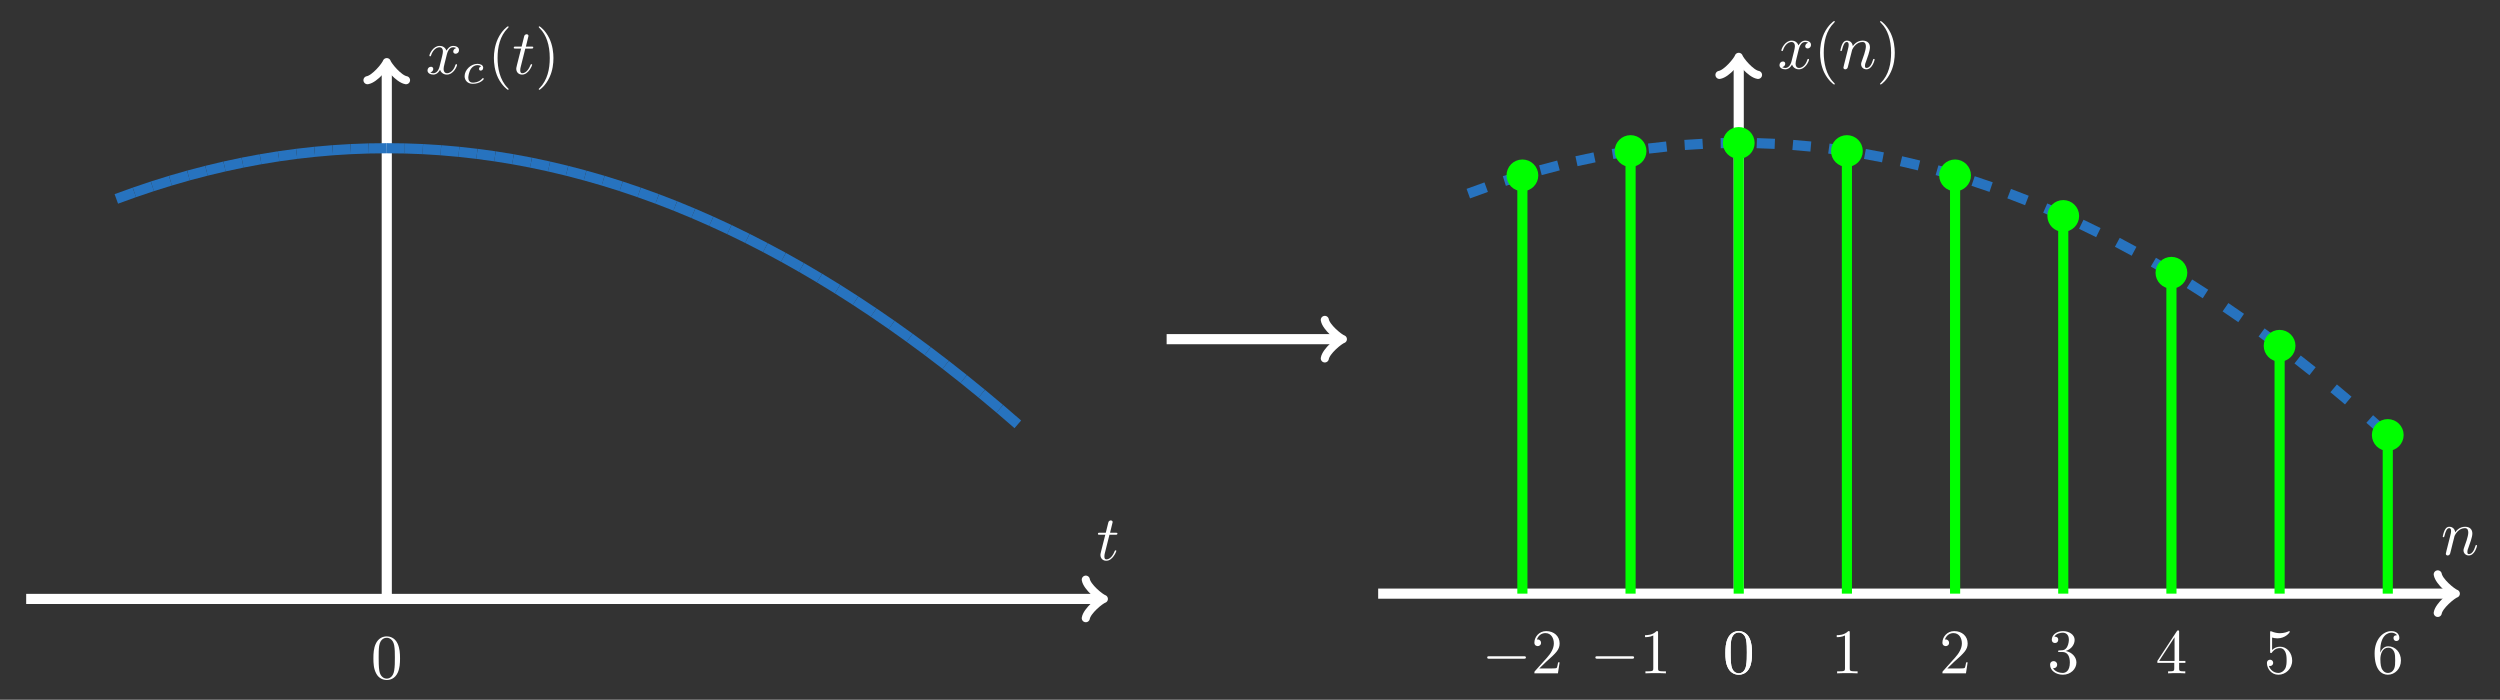 <?xml version="1.0" encoding="UTF-8"?>
<svg xmlns="http://www.w3.org/2000/svg" xmlns:xlink="http://www.w3.org/1999/xlink" width="393.084pt" height="110.022pt" viewBox="0 0 393.084 110.022" version="1.1">
<rect x="0" y="0" width="393.084" height="110.022" fill="#333333" stroke="none"/>
<defs>
<g>
<symbol overflow="visible" id="glyph0-0">
<path style="stroke:none;" d=""/>
</symbol>
<symbol overflow="visible" id="glyph0-1">
<path style="stroke:none;" d="M 2.047 -3.984 L 2.984 -3.984 C 3.188 -3.984 3.297 -3.984 3.297 -4.188 C 3.297 -4.297 3.188 -4.297 3.016 -4.297 L 2.141 -4.297 C 2.5 -5.719 2.547 -5.906 2.547 -5.969 C 2.547 -6.141 2.422 -6.234 2.25 -6.234 C 2.219 -6.234 1.938 -6.234 1.859 -5.875 L 1.469 -4.297 L 0.531 -4.297 C 0.328 -4.297 0.234 -4.297 0.234 -4.109 C 0.234 -3.984 0.312 -3.984 0.516 -3.984 L 1.391 -3.984 C 0.672 -1.156 0.625 -0.984 0.625 -0.812 C 0.625 -0.266 1 0.109 1.547 0.109 C 2.562 0.109 3.125 -1.344 3.125 -1.422 C 3.125 -1.531 3.047 -1.531 3.016 -1.531 C 2.922 -1.531 2.906 -1.5 2.859 -1.391 C 2.438 -0.344 1.906 -0.109 1.562 -0.109 C 1.359 -0.109 1.25 -0.234 1.25 -0.562 C 1.25 -0.812 1.281 -0.875 1.312 -1.047 Z M 2.047 -3.984 "/>
</symbol>
<symbol overflow="visible" id="glyph0-2">
<path style="stroke:none;" d="M 3.328 -3.016 C 3.391 -3.266 3.625 -4.188 4.312 -4.188 C 4.359 -4.188 4.609 -4.188 4.812 -4.062 C 4.531 -4 4.344 -3.766 4.344 -3.516 C 4.344 -3.359 4.453 -3.172 4.719 -3.172 C 4.938 -3.172 5.25 -3.344 5.25 -3.75 C 5.25 -4.266 4.672 -4.406 4.328 -4.406 C 3.75 -4.406 3.406 -3.875 3.281 -3.656 C 3.031 -4.312 2.5 -4.406 2.203 -4.406 C 1.172 -4.406 0.594 -3.125 0.594 -2.875 C 0.594 -2.766 0.703 -2.766 0.719 -2.766 C 0.797 -2.766 0.828 -2.797 0.844 -2.875 C 1.188 -3.938 1.844 -4.188 2.188 -4.188 C 2.375 -4.188 2.719 -4.094 2.719 -3.516 C 2.719 -3.203 2.547 -2.547 2.188 -1.141 C 2.031 -0.531 1.672 -0.109 1.234 -0.109 C 1.172 -0.109 0.953 -0.109 0.734 -0.234 C 0.984 -0.297 1.203 -0.5 1.203 -0.781 C 1.203 -1.047 0.984 -1.125 0.844 -1.125 C 0.531 -1.125 0.297 -0.875 0.297 -0.547 C 0.297 -0.094 0.781 0.109 1.219 0.109 C 1.891 0.109 2.25 -0.594 2.266 -0.641 C 2.391 -0.281 2.75 0.109 3.344 0.109 C 4.375 0.109 4.938 -1.172 4.938 -1.422 C 4.938 -1.531 4.859 -1.531 4.828 -1.531 C 4.734 -1.531 4.719 -1.484 4.688 -1.422 C 4.359 -0.344 3.688 -0.109 3.375 -0.109 C 2.984 -0.109 2.828 -0.422 2.828 -0.766 C 2.828 -0.984 2.875 -1.203 2.984 -1.641 Z M 3.328 -3.016 "/>
</symbol>
<symbol overflow="visible" id="glyph0-3">
<path style="stroke:none;" d="M 0.875 -0.594 C 0.844 -0.438 0.781 -0.203 0.781 -0.156 C 0.781 0.016 0.922 0.109 1.078 0.109 C 1.203 0.109 1.375 0.031 1.453 -0.172 C 1.453 -0.188 1.578 -0.656 1.641 -0.906 L 1.859 -1.797 C 1.906 -2.031 1.969 -2.25 2.031 -2.469 C 2.062 -2.641 2.141 -2.938 2.156 -2.969 C 2.297 -3.281 2.828 -4.188 3.781 -4.188 C 4.234 -4.188 4.312 -3.812 4.312 -3.484 C 4.312 -2.875 3.828 -1.594 3.672 -1.172 C 3.578 -0.938 3.562 -0.812 3.562 -0.703 C 3.562 -0.234 3.922 0.109 4.391 0.109 C 5.328 0.109 5.688 -1.344 5.688 -1.422 C 5.688 -1.531 5.609 -1.531 5.578 -1.531 C 5.469 -1.531 5.469 -1.5 5.422 -1.344 C 5.219 -0.672 4.891 -0.109 4.406 -0.109 C 4.234 -0.109 4.172 -0.203 4.172 -0.438 C 4.172 -0.688 4.25 -0.922 4.344 -1.141 C 4.531 -1.672 4.953 -2.766 4.953 -3.344 C 4.953 -4 4.531 -4.406 3.812 -4.406 C 2.906 -4.406 2.422 -3.766 2.25 -3.531 C 2.203 -4.094 1.797 -4.406 1.328 -4.406 C 0.875 -4.406 0.688 -4.016 0.594 -3.844 C 0.422 -3.5 0.297 -2.906 0.297 -2.875 C 0.297 -2.766 0.391 -2.766 0.406 -2.766 C 0.516 -2.766 0.516 -2.781 0.578 -3 C 0.75 -3.703 0.953 -4.188 1.312 -4.188 C 1.5 -4.188 1.609 -4.062 1.609 -3.734 C 1.609 -3.516 1.578 -3.406 1.453 -2.891 Z M 0.875 -0.594 "/>
</symbol>
<symbol overflow="visible" id="glyph1-0">
<path style="stroke:none;" d=""/>
</symbol>
<symbol overflow="visible" id="glyph1-1">
<path style="stroke:none;" d="M 4.578 -3.188 C 4.578 -3.984 4.531 -4.781 4.188 -5.516 C 3.734 -6.484 2.906 -6.641 2.5 -6.641 C 1.891 -6.641 1.172 -6.375 0.75 -5.453 C 0.438 -4.766 0.391 -3.984 0.391 -3.188 C 0.391 -2.438 0.422 -1.547 0.844 -0.781 C 1.266 0.016 2 0.219 2.484 0.219 C 3.016 0.219 3.781 0.016 4.219 -0.938 C 4.531 -1.625 4.578 -2.406 4.578 -3.188 Z M 2.484 0 C 2.094 0 1.5 -0.25 1.328 -1.203 C 1.219 -1.797 1.219 -2.719 1.219 -3.312 C 1.219 -3.953 1.219 -4.609 1.297 -5.141 C 1.484 -6.328 2.234 -6.422 2.484 -6.422 C 2.812 -6.422 3.469 -6.234 3.656 -5.25 C 3.766 -4.688 3.766 -3.938 3.766 -3.312 C 3.766 -2.562 3.766 -1.891 3.656 -1.25 C 3.5 -0.297 2.938 0 2.484 0 Z M 2.484 0 "/>
</symbol>
<symbol overflow="visible" id="glyph1-2">
<path style="stroke:none;" d="M 3.297 2.391 C 3.297 2.359 3.297 2.344 3.125 2.172 C 1.891 0.922 1.562 -0.969 1.562 -2.5 C 1.562 -4.234 1.938 -5.969 3.172 -7.203 C 3.297 -7.328 3.297 -7.344 3.297 -7.375 C 3.297 -7.453 3.266 -7.484 3.203 -7.484 C 3.094 -7.484 2.203 -6.797 1.609 -5.531 C 1.109 -4.438 0.984 -3.328 0.984 -2.5 C 0.984 -1.719 1.094 -0.516 1.641 0.625 C 2.25 1.844 3.094 2.5 3.203 2.5 C 3.266 2.5 3.297 2.469 3.297 2.391 Z M 3.297 2.391 "/>
</symbol>
<symbol overflow="visible" id="glyph1-3">
<path style="stroke:none;" d="M 2.875 -2.5 C 2.875 -3.266 2.766 -4.469 2.219 -5.609 C 1.625 -6.828 0.766 -7.484 0.672 -7.484 C 0.609 -7.484 0.562 -7.438 0.562 -7.375 C 0.562 -7.344 0.562 -7.328 0.75 -7.141 C 1.734 -6.156 2.297 -4.578 2.297 -2.5 C 2.297 -0.781 1.938 0.969 0.703 2.219 C 0.562 2.344 0.562 2.359 0.562 2.391 C 0.562 2.453 0.609 2.5 0.672 2.5 C 0.766 2.5 1.672 1.812 2.25 0.547 C 2.766 -0.547 2.875 -1.656 2.875 -2.5 Z M 2.875 -2.5 "/>
</symbol>
<symbol overflow="visible" id="glyph1-4">
<path style="stroke:none;" d="M 1.266 -0.766 L 2.328 -1.797 C 3.875 -3.172 4.469 -3.703 4.469 -4.703 C 4.469 -5.844 3.578 -6.641 2.359 -6.641 C 1.234 -6.641 0.5 -5.719 0.5 -4.828 C 0.5 -4.281 1 -4.281 1.031 -4.281 C 1.203 -4.281 1.547 -4.391 1.547 -4.812 C 1.547 -5.062 1.359 -5.328 1.016 -5.328 C 0.938 -5.328 0.922 -5.328 0.891 -5.312 C 1.109 -5.969 1.656 -6.328 2.234 -6.328 C 3.141 -6.328 3.562 -5.516 3.562 -4.703 C 3.562 -3.906 3.078 -3.125 2.516 -2.5 L 0.609 -0.375 C 0.5 -0.266 0.5 -0.234 0.5 0 L 4.203 0 L 4.469 -1.734 L 4.234 -1.734 C 4.172 -1.438 4.109 -1 4 -0.844 C 3.938 -0.766 3.281 -0.766 3.062 -0.766 Z M 1.266 -0.766 "/>
</symbol>
<symbol overflow="visible" id="glyph1-5">
<path style="stroke:none;" d="M 2.938 -6.375 C 2.938 -6.625 2.938 -6.641 2.703 -6.641 C 2.078 -6 1.203 -6 0.891 -6 L 0.891 -5.688 C 1.094 -5.688 1.672 -5.688 2.188 -5.953 L 2.188 -0.781 C 2.188 -0.422 2.156 -0.312 1.266 -0.312 L 0.953 -0.312 L 0.953 0 C 1.297 -0.031 2.156 -0.031 2.562 -0.031 C 2.953 -0.031 3.828 -0.031 4.172 0 L 4.172 -0.312 L 3.859 -0.312 C 2.953 -0.312 2.938 -0.422 2.938 -0.781 Z M 2.938 -6.375 "/>
</symbol>
<symbol overflow="visible" id="glyph1-6">
<path style="stroke:none;" d="M 2.891 -3.516 C 3.703 -3.781 4.281 -4.469 4.281 -5.266 C 4.281 -6.078 3.406 -6.641 2.453 -6.641 C 1.453 -6.641 0.688 -6.047 0.688 -5.281 C 0.688 -4.953 0.906 -4.766 1.203 -4.766 C 1.5 -4.766 1.703 -4.984 1.703 -5.281 C 1.703 -5.766 1.234 -5.766 1.094 -5.766 C 1.391 -6.266 2.047 -6.391 2.406 -6.391 C 2.828 -6.391 3.375 -6.172 3.375 -5.281 C 3.375 -5.156 3.344 -4.578 3.094 -4.141 C 2.797 -3.656 2.453 -3.625 2.203 -3.625 C 2.125 -3.609 1.891 -3.594 1.812 -3.594 C 1.734 -3.578 1.672 -3.562 1.672 -3.469 C 1.672 -3.359 1.734 -3.359 1.906 -3.359 L 2.344 -3.359 C 3.156 -3.359 3.531 -2.688 3.531 -1.703 C 3.531 -0.344 2.844 -0.062 2.406 -0.062 C 1.969 -0.062 1.219 -0.234 0.875 -0.812 C 1.219 -0.766 1.531 -0.984 1.531 -1.359 C 1.531 -1.719 1.266 -1.922 0.984 -1.922 C 0.734 -1.922 0.422 -1.781 0.422 -1.344 C 0.422 -0.438 1.344 0.219 2.438 0.219 C 3.656 0.219 4.562 -0.688 4.562 -1.703 C 4.562 -2.516 3.922 -3.297 2.891 -3.516 Z M 2.891 -3.516 "/>
</symbol>
<symbol overflow="visible" id="glyph1-7">
<path style="stroke:none;" d="M 2.938 -1.641 L 2.938 -0.781 C 2.938 -0.422 2.906 -0.312 2.172 -0.312 L 1.969 -0.312 L 1.969 0 C 2.375 -0.031 2.891 -0.031 3.312 -0.031 C 3.734 -0.031 4.25 -0.031 4.672 0 L 4.672 -0.312 L 4.453 -0.312 C 3.719 -0.312 3.703 -0.422 3.703 -0.781 L 3.703 -1.641 L 4.688 -1.641 L 4.688 -1.953 L 3.703 -1.953 L 3.703 -6.484 C 3.703 -6.688 3.703 -6.75 3.531 -6.75 C 3.453 -6.75 3.422 -6.75 3.344 -6.625 L 0.281 -1.953 L 0.281 -1.641 Z M 2.984 -1.953 L 0.562 -1.953 L 2.984 -5.672 Z M 2.984 -1.953 "/>
</symbol>
<symbol overflow="visible" id="glyph1-8">
<path style="stroke:none;" d="M 4.469 -2 C 4.469 -3.188 3.656 -4.188 2.578 -4.188 C 2.109 -4.188 1.672 -4.031 1.312 -3.672 L 1.312 -5.625 C 1.516 -5.562 1.844 -5.5 2.156 -5.5 C 3.391 -5.5 4.094 -6.406 4.094 -6.531 C 4.094 -6.594 4.062 -6.641 3.984 -6.641 C 3.984 -6.641 3.953 -6.641 3.906 -6.609 C 3.703 -6.516 3.219 -6.312 2.547 -6.312 C 2.156 -6.312 1.688 -6.391 1.219 -6.594 C 1.141 -6.625 1.125 -6.625 1.109 -6.625 C 1 -6.625 1 -6.547 1 -6.391 L 1 -3.438 C 1 -3.266 1 -3.188 1.141 -3.188 C 1.219 -3.188 1.234 -3.203 1.281 -3.266 C 1.391 -3.422 1.75 -3.969 2.562 -3.969 C 3.078 -3.969 3.328 -3.516 3.406 -3.328 C 3.562 -2.953 3.594 -2.578 3.594 -2.078 C 3.594 -1.719 3.594 -1.125 3.344 -0.703 C 3.109 -0.312 2.734 -0.062 2.281 -0.062 C 1.562 -0.062 0.984 -0.594 0.812 -1.172 C 0.844 -1.172 0.875 -1.156 0.984 -1.156 C 1.312 -1.156 1.484 -1.406 1.484 -1.641 C 1.484 -1.891 1.312 -2.141 0.984 -2.141 C 0.844 -2.141 0.5 -2.062 0.5 -1.609 C 0.5 -0.75 1.188 0.219 2.297 0.219 C 3.453 0.219 4.469 -0.734 4.469 -2 Z M 4.469 -2 "/>
</symbol>
<symbol overflow="visible" id="glyph1-9">
<path style="stroke:none;" d="M 1.312 -3.266 L 1.312 -3.516 C 1.312 -6.031 2.547 -6.391 3.062 -6.391 C 3.297 -6.391 3.719 -6.328 3.938 -5.984 C 3.781 -5.984 3.391 -5.984 3.391 -5.547 C 3.391 -5.234 3.625 -5.078 3.844 -5.078 C 4 -5.078 4.312 -5.172 4.312 -5.562 C 4.312 -6.156 3.875 -6.641 3.047 -6.641 C 1.766 -6.641 0.422 -5.359 0.422 -3.156 C 0.422 -0.484 1.578 0.219 2.5 0.219 C 3.609 0.219 4.562 -0.719 4.562 -2.031 C 4.562 -3.297 3.672 -4.25 2.562 -4.25 C 1.891 -4.25 1.516 -3.75 1.312 -3.266 Z M 2.5 -0.062 C 1.875 -0.062 1.578 -0.656 1.516 -0.812 C 1.328 -1.281 1.328 -2.078 1.328 -2.25 C 1.328 -3.031 1.656 -4.031 2.547 -4.031 C 2.719 -4.031 3.172 -4.031 3.484 -3.406 C 3.656 -3.047 3.656 -2.531 3.656 -2.047 C 3.656 -1.562 3.656 -1.062 3.484 -0.703 C 3.188 -0.109 2.734 -0.062 2.5 -0.062 Z M 2.5 -0.062 "/>
</symbol>
<symbol overflow="visible" id="glyph2-0">
<path style="stroke:none;" d=""/>
</symbol>
<symbol overflow="visible" id="glyph2-1">
<path style="stroke:none;" d="M 3.047 -2.672 C 2.797 -2.625 2.703 -2.438 2.703 -2.281 C 2.703 -2.094 2.844 -2.016 2.969 -2.016 C 3.125 -2.016 3.359 -2.125 3.359 -2.469 C 3.359 -2.938 2.828 -3.078 2.453 -3.078 C 1.406 -3.078 0.438 -2.109 0.438 -1.141 C 0.438 -0.547 0.844 0.062 1.719 0.062 C 2.906 0.062 3.453 -0.625 3.453 -0.719 C 3.453 -0.766 3.391 -0.844 3.328 -0.844 C 3.297 -0.844 3.281 -0.828 3.219 -0.766 C 2.672 -0.125 1.859 -0.125 1.734 -0.125 C 1.234 -0.125 1.016 -0.469 1.016 -0.906 C 1.016 -1.094 1.109 -1.859 1.469 -2.344 C 1.734 -2.688 2.094 -2.875 2.453 -2.875 C 2.547 -2.875 2.875 -2.859 3.047 -2.672 Z M 3.047 -2.672 "/>
</symbol>
<symbol overflow="visible" id="glyph3-0">
<path style="stroke:none;" d=""/>
</symbol>
<symbol overflow="visible" id="glyph3-1">
<path style="stroke:none;" d="M 6.562 -2.297 C 6.734 -2.297 6.922 -2.297 6.922 -2.5 C 6.922 -2.688 6.734 -2.688 6.562 -2.688 L 1.172 -2.688 C 1 -2.688 0.828 -2.688 0.828 -2.5 C 0.828 -2.297 1 -2.297 1.172 -2.297 Z M 6.562 -2.297 "/>
</symbol>
</g>
<clipPath id="clip1">
  <path d="M 350 43 L 393.086 43 L 393.086 91 L 350 91 Z M 350 43 "/>
</clipPath>
<clipPath id="clip2">
  <path d="M 351 44 L 393.086 44 L 393.086 93 L 351 93 Z M 351 44 "/>
</clipPath>
</defs>
<g id="surface1">
<path style="fill:none;stroke-width:1.594;stroke-linecap:butt;stroke-linejoin:miter;stroke:rgb(100%,100%,100%);stroke-opacity:1;stroke-miterlimit:10;" d="M -56.694 -0.001 L 112.181 -0.001 " transform="matrix(1,0,0,-1,60.811,94.171)"/>
<path style="fill:none;stroke-width:1.275;stroke-linecap:round;stroke-linejoin:round;stroke:rgb(100%,100%,100%);stroke-opacity:1;stroke-miterlimit:10;" d="M -2.27 3.03 C -2.083 1.894 -0.001 0.191 0.57 -0.001 C -0.001 -0.188 -2.083 -1.891 -2.27 -3.028 " transform="matrix(1,0,0,-1,172.993,94.171)"/>
<g style="fill:rgb(100%,100%,100%);fill-opacity:1;">
  <use xlink:href="#glyph0-1" x="172.398" y="88.061"/>
</g>
<path style="fill:none;stroke-width:1.594;stroke-linecap:butt;stroke-linejoin:miter;stroke:rgb(100%,100%,100%);stroke-opacity:1;stroke-miterlimit:10;" d="M 0.002 -0.001 L 0.002 83.835 " transform="matrix(1,0,0,-1,60.811,94.171)"/>
<path style="fill:none;stroke-width:1.275;stroke-linecap:round;stroke-linejoin:round;stroke:rgb(100%,100%,100%);stroke-opacity:1;stroke-miterlimit:10;" d="M -2.273 3.03 C -2.082 1.893 0 0.19 0.567 -0.002 C 0 -0.189 -2.082 -1.892 -2.273 -3.029 " transform="matrix(0,-1,-1,0,60.811,10.336)"/>
<g style="fill:rgb(100%,100%,100%);fill-opacity:1;">
  <use xlink:href="#glyph1-1" x="58.32" y="106.701"/>
</g>
<g style="fill:rgb(100%,100%,100%);fill-opacity:1;">
  <use xlink:href="#glyph0-2" x="66.921" y="11.622"/>
</g>
<g style="fill:rgb(100%,100%,100%);fill-opacity:1;">
  <use xlink:href="#glyph2-1" x="72.615" y="13.117"/>
</g>
<g style="fill:rgb(100%,100%,100%);fill-opacity:1;">
  <use xlink:href="#glyph1-2" x="76.673" y="11.622"/>
</g>
<g style="fill:rgb(100%,100%,100%);fill-opacity:1;">
  <use xlink:href="#glyph0-1" x="80.548" y="11.622"/>
</g>
<g style="fill:rgb(100%,100%,100%);fill-opacity:1;">
  <use xlink:href="#glyph1-3" x="84.145" y="11.622"/>
</g>
<path style="fill:none;stroke-width:1.594;stroke-linecap:butt;stroke-linejoin:miter;stroke:rgb(15.294%,45.096%,74.901%);stroke-opacity:1;stroke-miterlimit:10;" d="M -42.522 62.894 L -39.686 63.921 " transform="matrix(1,0,0,-1,60.811,94.171)"/>
<path style="fill:none;stroke-width:1.594;stroke-linecap:butt;stroke-linejoin:miter;stroke:rgb(15.294%,45.096%,74.901%);stroke-opacity:1;stroke-miterlimit:10;" d="M -39.686 63.921 L -36.85 64.878 " transform="matrix(1,0,0,-1,60.811,94.171)"/>
<path style="fill:none;stroke-width:1.594;stroke-linecap:butt;stroke-linejoin:miter;stroke:rgb(15.294%,45.096%,74.901%);stroke-opacity:1;stroke-miterlimit:10;" d="M -36.85 64.878 L -34.014 65.765 " transform="matrix(1,0,0,-1,60.811,94.171)"/>
<path style="fill:none;stroke-width:1.594;stroke-linecap:butt;stroke-linejoin:miter;stroke:rgb(15.294%,45.096%,74.901%);stroke-opacity:1;stroke-miterlimit:10;" d="M -34.014 65.765 L -31.182 66.581 " transform="matrix(1,0,0,-1,60.811,94.171)"/>
<path style="fill:none;stroke-width:1.594;stroke-linecap:butt;stroke-linejoin:miter;stroke:rgb(15.294%,45.096%,74.901%);stroke-opacity:1;stroke-miterlimit:10;" d="M -31.182 66.581 L -28.346 67.323 " transform="matrix(1,0,0,-1,60.811,94.171)"/>
<path style="fill:none;stroke-width:1.594;stroke-linecap:butt;stroke-linejoin:miter;stroke:rgb(15.294%,45.096%,74.901%);stroke-opacity:1;stroke-miterlimit:10;" d="M -28.346 67.323 L -25.51 67.999 " transform="matrix(1,0,0,-1,60.811,94.171)"/>
<path style="fill:none;stroke-width:1.594;stroke-linecap:butt;stroke-linejoin:miter;stroke:rgb(15.294%,45.096%,74.901%);stroke-opacity:1;stroke-miterlimit:10;" d="M -25.51 67.999 L -22.674 68.601 " transform="matrix(1,0,0,-1,60.811,94.171)"/>
<path style="fill:none;stroke-width:1.594;stroke-linecap:butt;stroke-linejoin:miter;stroke:rgb(15.294%,45.096%,74.901%);stroke-opacity:1;stroke-miterlimit:10;" d="M -22.674 68.601 L -19.842 69.132 " transform="matrix(1,0,0,-1,60.811,94.171)"/>
<path style="fill:none;stroke-width:1.594;stroke-linecap:butt;stroke-linejoin:miter;stroke:rgb(15.294%,45.096%,74.901%);stroke-opacity:1;stroke-miterlimit:10;" d="M -19.842 69.132 L -17.006 69.593 " transform="matrix(1,0,0,-1,60.811,94.171)"/>
<path style="fill:none;stroke-width:1.594;stroke-linecap:butt;stroke-linejoin:miter;stroke:rgb(15.294%,45.096%,74.901%);stroke-opacity:1;stroke-miterlimit:10;" d="M -17.006 69.593 L -14.17 69.984 " transform="matrix(1,0,0,-1,60.811,94.171)"/>
<path style="fill:none;stroke-width:1.594;stroke-linecap:butt;stroke-linejoin:miter;stroke:rgb(15.294%,45.096%,74.901%);stroke-opacity:1;stroke-miterlimit:10;" d="M -14.17 69.984 L -11.338 70.3 " transform="matrix(1,0,0,-1,60.811,94.171)"/>
<path style="fill:none;stroke-width:1.594;stroke-linecap:butt;stroke-linejoin:miter;stroke:rgb(15.294%,45.096%,74.901%);stroke-opacity:1;stroke-miterlimit:10;" d="M -11.338 70.3 L -8.502 70.55 " transform="matrix(1,0,0,-1,60.811,94.171)"/>
<path style="fill:none;stroke-width:1.594;stroke-linecap:butt;stroke-linejoin:miter;stroke:rgb(15.294%,45.096%,74.901%);stroke-opacity:1;stroke-miterlimit:10;" d="M -8.502 70.55 L -5.666 70.726 " transform="matrix(1,0,0,-1,60.811,94.171)"/>
<path style="fill:none;stroke-width:1.594;stroke-linecap:butt;stroke-linejoin:miter;stroke:rgb(15.294%,45.096%,74.901%);stroke-opacity:1;stroke-miterlimit:10;" d="M -5.666 70.726 L -2.831 70.831 " transform="matrix(1,0,0,-1,60.811,94.171)"/>
<path style="fill:none;stroke-width:1.594;stroke-linecap:butt;stroke-linejoin:miter;stroke:rgb(15.294%,45.096%,74.901%);stroke-opacity:1;stroke-miterlimit:10;" d="M -2.831 70.831 L 0.002 70.866 " transform="matrix(1,0,0,-1,60.811,94.171)"/>
<path style="fill:none;stroke-width:1.594;stroke-linecap:butt;stroke-linejoin:miter;stroke:rgb(15.294%,45.096%,74.901%);stroke-opacity:1;stroke-miterlimit:10;" d="M 0.002 70.866 L 2.837 70.831 " transform="matrix(1,0,0,-1,60.811,94.171)"/>
<path style="fill:none;stroke-width:1.594;stroke-linecap:butt;stroke-linejoin:miter;stroke:rgb(15.294%,45.096%,74.901%);stroke-opacity:1;stroke-miterlimit:10;" d="M 2.837 70.831 L 5.673 70.726 " transform="matrix(1,0,0,-1,60.811,94.171)"/>
<path style="fill:none;stroke-width:1.594;stroke-linecap:butt;stroke-linejoin:miter;stroke:rgb(15.294%,45.096%,74.901%);stroke-opacity:1;stroke-miterlimit:10;" d="M 5.673 70.726 L 8.505 70.55 " transform="matrix(1,0,0,-1,60.811,94.171)"/>
<path style="fill:none;stroke-width:1.594;stroke-linecap:butt;stroke-linejoin:miter;stroke:rgb(15.294%,45.096%,74.901%);stroke-opacity:1;stroke-miterlimit:10;" d="M 8.505 70.55 L 11.341 70.3 " transform="matrix(1,0,0,-1,60.811,94.171)"/>
<path style="fill:none;stroke-width:1.594;stroke-linecap:butt;stroke-linejoin:miter;stroke:rgb(15.294%,45.096%,74.901%);stroke-opacity:1;stroke-miterlimit:10;" d="M 11.341 70.3 L 14.177 69.98 " transform="matrix(1,0,0,-1,60.811,94.171)"/>
<path style="fill:none;stroke-width:1.594;stroke-linecap:butt;stroke-linejoin:miter;stroke:rgb(15.294%,45.096%,74.901%);stroke-opacity:1;stroke-miterlimit:10;" d="M 14.177 69.98 L 17.013 69.593 " transform="matrix(1,0,0,-1,60.811,94.171)"/>
<path style="fill:none;stroke-width:1.594;stroke-linecap:butt;stroke-linejoin:miter;stroke:rgb(15.294%,45.096%,74.901%);stroke-opacity:1;stroke-miterlimit:10;" d="M 17.013 69.593 L 19.845 69.132 " transform="matrix(1,0,0,-1,60.811,94.171)"/>
<path style="fill:none;stroke-width:1.594;stroke-linecap:butt;stroke-linejoin:miter;stroke:rgb(15.294%,45.096%,74.901%);stroke-opacity:1;stroke-miterlimit:10;" d="M 19.845 69.132 L 22.681 68.601 " transform="matrix(1,0,0,-1,60.811,94.171)"/>
<path style="fill:none;stroke-width:1.594;stroke-linecap:butt;stroke-linejoin:miter;stroke:rgb(15.294%,45.096%,74.901%);stroke-opacity:1;stroke-miterlimit:10;" d="M 22.681 68.601 L 25.517 67.995 " transform="matrix(1,0,0,-1,60.811,94.171)"/>
<path style="fill:none;stroke-width:1.594;stroke-linecap:butt;stroke-linejoin:miter;stroke:rgb(15.294%,45.096%,74.901%);stroke-opacity:1;stroke-miterlimit:10;" d="M 25.517 67.995 L 28.353 67.323 " transform="matrix(1,0,0,-1,60.811,94.171)"/>
<path style="fill:none;stroke-width:1.594;stroke-linecap:butt;stroke-linejoin:miter;stroke:rgb(15.294%,45.096%,74.901%);stroke-opacity:1;stroke-miterlimit:10;" d="M 28.353 67.323 L 31.185 66.577 " transform="matrix(1,0,0,-1,60.811,94.171)"/>
<path style="fill:none;stroke-width:1.594;stroke-linecap:butt;stroke-linejoin:miter;stroke:rgb(15.294%,45.096%,74.901%);stroke-opacity:1;stroke-miterlimit:10;" d="M 31.185 66.577 L 34.021 65.765 " transform="matrix(1,0,0,-1,60.811,94.171)"/>
<path style="fill:none;stroke-width:1.594;stroke-linecap:butt;stroke-linejoin:miter;stroke:rgb(15.294%,45.096%,74.901%);stroke-opacity:1;stroke-miterlimit:10;" d="M 34.021 65.765 L 36.857 64.878 " transform="matrix(1,0,0,-1,60.811,94.171)"/>
<path style="fill:none;stroke-width:1.594;stroke-linecap:butt;stroke-linejoin:miter;stroke:rgb(15.294%,45.096%,74.901%);stroke-opacity:1;stroke-miterlimit:10;" d="M 36.857 64.878 L 39.689 63.921 " transform="matrix(1,0,0,-1,60.811,94.171)"/>
<path style="fill:none;stroke-width:1.594;stroke-linecap:butt;stroke-linejoin:miter;stroke:rgb(15.294%,45.096%,74.901%);stroke-opacity:1;stroke-miterlimit:10;" d="M 39.689 63.921 L 42.525 62.894 " transform="matrix(1,0,0,-1,60.811,94.171)"/>
<path style="fill:none;stroke-width:1.594;stroke-linecap:butt;stroke-linejoin:miter;stroke:rgb(15.294%,45.096%,74.901%);stroke-opacity:1;stroke-miterlimit:10;" d="M 42.525 62.894 L 45.361 61.796 " transform="matrix(1,0,0,-1,60.811,94.171)"/>
<path style="fill:none;stroke-width:1.594;stroke-linecap:butt;stroke-linejoin:miter;stroke:rgb(15.294%,45.096%,74.901%);stroke-opacity:1;stroke-miterlimit:10;" d="M 45.361 61.796 L 48.197 60.624 " transform="matrix(1,0,0,-1,60.811,94.171)"/>
<path style="fill:none;stroke-width:1.594;stroke-linecap:butt;stroke-linejoin:miter;stroke:rgb(15.294%,45.096%,74.901%);stroke-opacity:1;stroke-miterlimit:10;" d="M 48.197 60.624 L 51.029 59.386 " transform="matrix(1,0,0,-1,60.811,94.171)"/>
<path style="fill:none;stroke-width:1.594;stroke-linecap:butt;stroke-linejoin:miter;stroke:rgb(15.294%,45.096%,74.901%);stroke-opacity:1;stroke-miterlimit:10;" d="M 51.029 59.386 L 53.865 58.073 " transform="matrix(1,0,0,-1,60.811,94.171)"/>
<path style="fill:none;stroke-width:1.594;stroke-linecap:butt;stroke-linejoin:miter;stroke:rgb(15.294%,45.096%,74.901%);stroke-opacity:1;stroke-miterlimit:10;" d="M 53.865 58.073 L 56.701 56.691 " transform="matrix(1,0,0,-1,60.811,94.171)"/>
<path style="fill:none;stroke-width:1.594;stroke-linecap:butt;stroke-linejoin:miter;stroke:rgb(15.294%,45.096%,74.901%);stroke-opacity:1;stroke-miterlimit:10;" d="M 56.701 56.691 L 59.533 55.237 " transform="matrix(1,0,0,-1,60.811,94.171)"/>
<path style="fill:none;stroke-width:1.594;stroke-linecap:butt;stroke-linejoin:miter;stroke:rgb(15.294%,45.096%,74.901%);stroke-opacity:1;stroke-miterlimit:10;" d="M 59.533 55.237 L 62.369 53.714 " transform="matrix(1,0,0,-1,60.811,94.171)"/>
<path style="fill:none;stroke-width:1.594;stroke-linecap:butt;stroke-linejoin:miter;stroke:rgb(15.294%,45.096%,74.901%);stroke-opacity:1;stroke-miterlimit:10;" d="M 62.369 53.714 L 65.205 52.12 " transform="matrix(1,0,0,-1,60.811,94.171)"/>
<path style="fill:none;stroke-width:1.594;stroke-linecap:butt;stroke-linejoin:miter;stroke:rgb(15.294%,45.096%,74.901%);stroke-opacity:1;stroke-miterlimit:10;" d="M 65.205 52.12 L 68.041 50.452 " transform="matrix(1,0,0,-1,60.811,94.171)"/>
<path style="fill:none;stroke-width:1.594;stroke-linecap:butt;stroke-linejoin:miter;stroke:rgb(15.294%,45.096%,74.901%);stroke-opacity:1;stroke-miterlimit:10;" d="M 68.041 50.452 L 70.873 48.718 " transform="matrix(1,0,0,-1,60.811,94.171)"/>
<path style="fill:none;stroke-width:1.594;stroke-linecap:butt;stroke-linejoin:miter;stroke:rgb(15.294%,45.096%,74.901%);stroke-opacity:1;stroke-miterlimit:10;" d="M 70.873 48.718 L 73.709 46.909 " transform="matrix(1,0,0,-1,60.811,94.171)"/>
<path style="fill:none;stroke-width:1.594;stroke-linecap:butt;stroke-linejoin:miter;stroke:rgb(15.294%,45.096%,74.901%);stroke-opacity:1;stroke-miterlimit:10;" d="M 73.709 46.909 L 76.544 45.03 " transform="matrix(1,0,0,-1,60.811,94.171)"/>
<path style="fill:none;stroke-width:1.594;stroke-linecap:butt;stroke-linejoin:miter;stroke:rgb(15.294%,45.096%,74.901%);stroke-opacity:1;stroke-miterlimit:10;" d="M 76.544 45.03 L 79.38 43.081 " transform="matrix(1,0,0,-1,60.811,94.171)"/>
<path style="fill:none;stroke-width:1.594;stroke-linecap:butt;stroke-linejoin:miter;stroke:rgb(15.294%,45.096%,74.901%);stroke-opacity:1;stroke-miterlimit:10;" d="M 79.38 43.081 L 82.212 41.062 " transform="matrix(1,0,0,-1,60.811,94.171)"/>
<path style="fill:none;stroke-width:1.594;stroke-linecap:butt;stroke-linejoin:miter;stroke:rgb(15.294%,45.096%,74.901%);stroke-opacity:1;stroke-miterlimit:10;" d="M 82.212 41.062 L 85.048 38.972 " transform="matrix(1,0,0,-1,60.811,94.171)"/>
<path style="fill:none;stroke-width:1.594;stroke-linecap:butt;stroke-linejoin:miter;stroke:rgb(15.294%,45.096%,74.901%);stroke-opacity:1;stroke-miterlimit:10;" d="M 85.048 38.972 L 87.884 36.808 " transform="matrix(1,0,0,-1,60.811,94.171)"/>
<path style="fill:none;stroke-width:1.594;stroke-linecap:butt;stroke-linejoin:miter;stroke:rgb(15.294%,45.096%,74.901%);stroke-opacity:1;stroke-miterlimit:10;" d="M 87.884 36.808 L 90.716 34.577 " transform="matrix(1,0,0,-1,60.811,94.171)"/>
<path style="fill:none;stroke-width:1.594;stroke-linecap:butt;stroke-linejoin:miter;stroke:rgb(15.294%,45.096%,74.901%);stroke-opacity:1;stroke-miterlimit:10;" d="M 90.716 34.577 L 93.552 32.273 " transform="matrix(1,0,0,-1,60.811,94.171)"/>
<path style="fill:none;stroke-width:1.594;stroke-linecap:butt;stroke-linejoin:miter;stroke:rgb(15.294%,45.096%,74.901%);stroke-opacity:1;stroke-miterlimit:10;" d="M 93.552 32.273 L 96.388 29.898 " transform="matrix(1,0,0,-1,60.811,94.171)"/>
<path style="fill:none;stroke-width:1.594;stroke-linecap:butt;stroke-linejoin:miter;stroke:rgb(15.294%,45.096%,74.901%);stroke-opacity:1;stroke-miterlimit:10;" d="M 96.388 29.898 L 99.224 27.452 " transform="matrix(1,0,0,-1,60.811,94.171)"/>
<path style="fill:none;stroke-width:1.594;stroke-linecap:butt;stroke-linejoin:miter;stroke:rgb(100%,100%,100%);stroke-opacity:1;stroke-miterlimit:10;" d="M -14.173 56.694 L 12.967 56.694 " transform="matrix(1,0,0,-1,197.607,110.022)"/>
<path style="fill:none;stroke-width:1.275;stroke-linecap:round;stroke-linejoin:round;stroke:rgb(100%,100%,100%);stroke-opacity:1;stroke-miterlimit:10;" d="M -2.27 3.028 C -2.083 1.895 -0.001 0.188 0.57 0 C -0.001 -0.191 -2.083 -1.894 -2.27 -3.027 " transform="matrix(1,0,0,-1,210.575,53.328)"/>
<path style="fill:none;stroke-width:1.594;stroke-linecap:butt;stroke-linejoin:miter;stroke:rgb(100%,100%,100%);stroke-opacity:1;stroke-miterlimit:10;" d="M -56.693 0.001 L 112.182 0.001 " transform="matrix(1,0,0,-1,273.388,93.341)"/>
<path style="fill:none;stroke-width:1.275;stroke-linecap:round;stroke-linejoin:round;stroke:rgb(100%,100%,100%);stroke-opacity:1;stroke-miterlimit:10;" d="M -2.273 3.029 C -2.081 1.892 0.001 0.189 0.567 0.001 C 0.001 -0.19 -2.081 -1.893 -2.273 -3.03 " transform="matrix(1,0,0,-1,385.57,93.341)"/>
<g style="fill:rgb(100%,100%,100%);fill-opacity:1;">
  <use xlink:href="#glyph0-3" x="383.784" y="87.231"/>
</g>
<path style="fill:none;stroke-width:1.594;stroke-linecap:butt;stroke-linejoin:miter;stroke:rgb(100%,100%,100%);stroke-opacity:1;stroke-miterlimit:10;" d="M -0.001 0.001 L -0.001 83.833 " transform="matrix(1,0,0,-1,273.388,93.341)"/>
<path style="fill:none;stroke-width:1.275;stroke-linecap:round;stroke-linejoin:round;stroke:rgb(100%,100%,100%);stroke-opacity:1;stroke-miterlimit:10;" d="M -2.271 3.029 C -2.084 1.892 -0.002 0.189 0.569 0.001 C -0.002 -0.19 -2.084 -1.893 -2.271 -3.03 " transform="matrix(0,-1,-1,0,273.388,9.506)"/>
<g style="fill:rgb(100%,100%,100%);fill-opacity:1;">
  <use xlink:href="#glyph1-1" x="270.897" y="105.871"/>
</g>
<g style="fill:rgb(100%,100%,100%);fill-opacity:1;">
  <use xlink:href="#glyph0-2" x="279.498" y="10.792"/>
</g>
<g style="fill:rgb(100%,100%,100%);fill-opacity:1;">
  <use xlink:href="#glyph1-2" x="285.192" y="10.792"/>
</g>
<g style="fill:rgb(100%,100%,100%);fill-opacity:1;">
  <use xlink:href="#glyph0-3" x="289.066" y="10.792"/>
</g>
<g style="fill:rgb(100%,100%,100%);fill-opacity:1;">
  <use xlink:href="#glyph1-3" x="295.046" y="10.792"/>
</g>
<path style="fill:none;stroke-width:1.594;stroke-linecap:butt;stroke-linejoin:miter;stroke:rgb(15.294%,45.096%,74.901%);stroke-opacity:1;stroke-dasharray:2.989,2.989;stroke-miterlimit:10;" d="M -42.521 62.896 L -39.685 63.923 " transform="matrix(1,0,0,-1,273.388,93.341)"/>
<path style="fill:none;stroke-width:1.594;stroke-linecap:butt;stroke-linejoin:miter;stroke:rgb(15.294%,45.096%,74.901%);stroke-opacity:1;stroke-dasharray:2.989,2.989;stroke-miterlimit:10;" d="M -36.853 64.88 L -34.017 65.763 " transform="matrix(1,0,0,-1,273.388,93.341)"/>
<path style="fill:none;stroke-width:1.594;stroke-linecap:butt;stroke-linejoin:miter;stroke:rgb(15.294%,45.096%,74.901%);stroke-opacity:1;stroke-dasharray:2.989,2.989;stroke-miterlimit:10;" d="M -31.181 66.579 L -28.345 67.325 " transform="matrix(1,0,0,-1,273.388,93.341)"/>
<path style="fill:none;stroke-width:1.594;stroke-linecap:butt;stroke-linejoin:miter;stroke:rgb(15.294%,45.096%,74.901%);stroke-opacity:1;stroke-dasharray:2.989,2.989;stroke-miterlimit:10;" d="M -25.513 67.997 L -22.677 68.599 " transform="matrix(1,0,0,-1,273.388,93.341)"/>
<path style="fill:none;stroke-width:1.594;stroke-linecap:butt;stroke-linejoin:miter;stroke:rgb(15.294%,45.096%,74.901%);stroke-opacity:1;stroke-dasharray:2.989,2.989;stroke-miterlimit:10;" d="M -19.845 69.13 L -17.009 69.591 " transform="matrix(1,0,0,-1,273.388,93.341)"/>
<path style="fill:none;stroke-width:1.594;stroke-linecap:butt;stroke-linejoin:miter;stroke:rgb(15.294%,45.096%,74.901%);stroke-opacity:1;stroke-dasharray:2.989,2.989;stroke-miterlimit:10;" d="M -14.173 69.982 L -11.337 70.302 " transform="matrix(1,0,0,-1,273.388,93.341)"/>
<path style="fill:none;stroke-width:1.594;stroke-linecap:butt;stroke-linejoin:miter;stroke:rgb(15.294%,45.096%,74.901%);stroke-opacity:1;stroke-dasharray:2.989,2.989;stroke-miterlimit:10;" d="M -8.505 70.548 L -5.669 70.724 " transform="matrix(1,0,0,-1,273.388,93.341)"/>
<path style="fill:none;stroke-width:1.594;stroke-linecap:butt;stroke-linejoin:miter;stroke:rgb(15.294%,45.096%,74.901%);stroke-opacity:1;stroke-dasharray:2.989,2.989;stroke-miterlimit:10;" d="M -2.837 70.833 L -0.001 70.868 " transform="matrix(1,0,0,-1,273.388,93.341)"/>
<path style="fill:none;stroke-width:1.594;stroke-linecap:butt;stroke-linejoin:miter;stroke:rgb(15.294%,45.096%,74.901%);stroke-opacity:1;stroke-dasharray:2.989,2.989;stroke-miterlimit:10;" d="M 2.835 70.833 L 5.671 70.724 " transform="matrix(1,0,0,-1,273.388,93.341)"/>
<path style="fill:none;stroke-width:1.594;stroke-linecap:butt;stroke-linejoin:miter;stroke:rgb(15.294%,45.096%,74.901%);stroke-opacity:1;stroke-dasharray:2.989,2.989;stroke-miterlimit:10;" d="M 8.503 70.548 L 11.339 70.302 " transform="matrix(1,0,0,-1,273.388,93.341)"/>
<path style="fill:none;stroke-width:1.594;stroke-linecap:butt;stroke-linejoin:miter;stroke:rgb(15.294%,45.096%,74.901%);stroke-opacity:1;stroke-dasharray:2.989,2.989;stroke-miterlimit:10;" d="M 14.171 69.982 L 17.007 69.591 " transform="matrix(1,0,0,-1,273.388,93.341)"/>
<path style="fill:none;stroke-width:1.594;stroke-linecap:butt;stroke-linejoin:miter;stroke:rgb(15.294%,45.096%,74.901%);stroke-opacity:1;stroke-dasharray:2.989,2.989;stroke-miterlimit:10;" d="M 19.842 69.13 L 22.678 68.599 " transform="matrix(1,0,0,-1,273.388,93.341)"/>
<path style="fill:none;stroke-width:1.594;stroke-linecap:butt;stroke-linejoin:miter;stroke:rgb(15.294%,45.096%,74.901%);stroke-opacity:1;stroke-dasharray:2.989,2.989;stroke-miterlimit:10;" d="M 25.51 67.997 L 28.346 67.325 " transform="matrix(1,0,0,-1,273.388,93.341)"/>
<path style="fill:none;stroke-width:1.594;stroke-linecap:butt;stroke-linejoin:miter;stroke:rgb(15.294%,45.096%,74.901%);stroke-opacity:1;stroke-dasharray:2.989,2.989;stroke-miterlimit:10;" d="M 31.178 66.579 L 34.014 65.767 " transform="matrix(1,0,0,-1,273.388,93.341)"/>
<path style="fill:none;stroke-width:1.594;stroke-linecap:butt;stroke-linejoin:miter;stroke:rgb(15.294%,45.096%,74.901%);stroke-opacity:1;stroke-dasharray:2.989,2.989;stroke-miterlimit:10;" d="M 36.85 64.88 L 39.686 63.923 " transform="matrix(1,0,0,-1,273.388,93.341)"/>
<path style="fill:none;stroke-width:1.594;stroke-linecap:butt;stroke-linejoin:miter;stroke:rgb(15.294%,45.096%,74.901%);stroke-opacity:1;stroke-dasharray:2.989,2.989;stroke-miterlimit:10;" d="M 42.518 62.896 L 45.354 61.798 " transform="matrix(1,0,0,-1,273.388,93.341)"/>
<path style="fill:none;stroke-width:1.594;stroke-linecap:butt;stroke-linejoin:miter;stroke:rgb(15.294%,45.096%,74.901%);stroke-opacity:1;stroke-dasharray:2.989,2.989;stroke-miterlimit:10;" d="M 48.19 60.626 L 51.022 59.388 " transform="matrix(1,0,0,-1,273.388,93.341)"/>
<path style="fill:none;stroke-width:1.594;stroke-linecap:butt;stroke-linejoin:miter;stroke:rgb(15.294%,45.096%,74.901%);stroke-opacity:1;stroke-dasharray:2.989,2.989;stroke-miterlimit:10;" d="M 53.858 58.075 L 56.694 56.693 " transform="matrix(1,0,0,-1,273.388,93.341)"/>
<path style="fill:none;stroke-width:1.594;stroke-linecap:butt;stroke-linejoin:miter;stroke:rgb(15.294%,45.096%,74.901%);stroke-opacity:1;stroke-dasharray:2.989,2.989;stroke-miterlimit:10;" d="M 59.526 55.243 L 62.362 53.72 " transform="matrix(1,0,0,-1,273.388,93.341)"/>
<path style="fill:none;stroke-width:1.594;stroke-linecap:butt;stroke-linejoin:miter;stroke:rgb(15.294%,45.096%,74.901%);stroke-opacity:1;stroke-dasharray:2.989,2.989;stroke-miterlimit:10;" d="M 65.198 52.122 L 68.03 50.458 " transform="matrix(1,0,0,-1,273.388,93.341)"/>
<path style="fill:none;stroke-width:1.594;stroke-linecap:butt;stroke-linejoin:miter;stroke:rgb(15.294%,45.096%,74.901%);stroke-opacity:1;stroke-dasharray:2.989,2.989;stroke-miterlimit:10;" d="M 70.866 48.724 L 73.702 46.915 " transform="matrix(1,0,0,-1,273.388,93.341)"/>
<path style="fill:none;stroke-width:1.594;stroke-linecap:butt;stroke-linejoin:miter;stroke:rgb(15.294%,45.096%,74.901%);stroke-opacity:1;stroke-dasharray:2.989,2.989;stroke-miterlimit:10;" d="M 76.534 45.036 L 79.37 43.087 " transform="matrix(1,0,0,-1,273.388,93.341)"/>
<path style="fill:none;stroke-width:1.594;stroke-linecap:butt;stroke-linejoin:miter;stroke:rgb(15.294%,45.096%,74.901%);stroke-opacity:1;stroke-dasharray:2.989,2.989;stroke-miterlimit:10;" d="M 82.206 41.068 L 85.038 38.978 " transform="matrix(1,0,0,-1,273.388,93.341)"/>
<path style="fill:none;stroke-width:1.594;stroke-linecap:butt;stroke-linejoin:miter;stroke:rgb(15.294%,45.096%,74.901%);stroke-opacity:1;stroke-dasharray:2.989,2.989;stroke-miterlimit:10;" d="M 87.874 36.818 L 90.71 34.583 " transform="matrix(1,0,0,-1,273.388,93.341)"/>
<path style="fill:none;stroke-width:1.594;stroke-linecap:butt;stroke-linejoin:miter;stroke:rgb(15.294%,45.096%,74.901%);stroke-opacity:1;stroke-dasharray:2.989,2.989;stroke-miterlimit:10;" d="M 93.542 32.282 L 96.378 29.907 " transform="matrix(1,0,0,-1,273.388,93.341)"/>
<g clip-path="url(#clip1)" clip-rule="nonzero">
<path style="fill:none;stroke-width:1.594;stroke-linecap:butt;stroke-linejoin:miter;stroke:rgb(15.294%,45.096%,74.901%);stroke-opacity:1;stroke-dasharray:2.989,2.989;stroke-miterlimit:10;" d="M 99.214 27.462 L 102.046 24.946 " transform="matrix(1,0,0,-1,273.388,93.341)"/>
</g>
<path style="fill:none;stroke-width:1.594;stroke-linecap:butt;stroke-linejoin:miter;stroke:rgb(0%,100%,0%);stroke-opacity:1;stroke-miterlimit:10;" d="M -34.017 0.001 L -34.017 65.763 " transform="matrix(1,0,0,-1,273.388,93.341)"/>
<path style="fill-rule:nonzero;fill:rgb(0%,100%,0%);fill-opacity:1;stroke-width:1.594;stroke-linecap:butt;stroke-linejoin:miter;stroke:rgb(0%,100%,0%);stroke-opacity:1;stroke-miterlimit:10;" d="M -32.314 65.763 C -32.314 66.704 -33.075 67.466 -34.017 67.466 C -34.954 67.466 -35.716 66.704 -35.716 65.763 C -35.716 64.825 -34.954 64.064 -34.017 64.064 C -33.075 64.064 -32.314 64.825 -32.314 65.763 Z M -32.314 65.763 " transform="matrix(1,0,0,-1,273.388,93.341)"/>
<path style="fill:none;stroke-width:1.594;stroke-linecap:butt;stroke-linejoin:miter;stroke:rgb(0%,100%,0%);stroke-opacity:1;stroke-miterlimit:10;" d="M -17.009 0.001 L -17.009 69.591 " transform="matrix(1,0,0,-1,273.388,93.341)"/>
<path style="fill-rule:nonzero;fill:rgb(0%,100%,0%);fill-opacity:1;stroke-width:1.594;stroke-linecap:butt;stroke-linejoin:miter;stroke:rgb(0%,100%,0%);stroke-opacity:1;stroke-miterlimit:10;" d="M -15.306 69.591 C -15.306 70.532 -16.068 71.294 -17.009 71.294 C -17.947 71.294 -18.708 70.532 -18.708 69.591 C -18.708 68.653 -17.947 67.892 -17.009 67.892 C -16.068 67.892 -15.306 68.653 -15.306 69.591 Z M -15.306 69.591 " transform="matrix(1,0,0,-1,273.388,93.341)"/>
<path style="fill:none;stroke-width:1.594;stroke-linecap:butt;stroke-linejoin:miter;stroke:rgb(0%,100%,0%);stroke-opacity:1;stroke-miterlimit:10;" d="M -0.001 0.001 L -0.001 70.868 " transform="matrix(1,0,0,-1,273.388,93.341)"/>
<path style="fill-rule:nonzero;fill:rgb(0%,100%,0%);fill-opacity:1;stroke-width:1.594;stroke-linecap:butt;stroke-linejoin:miter;stroke:rgb(0%,100%,0%);stroke-opacity:1;stroke-miterlimit:10;" d="M 1.702 70.868 C 1.702 71.806 0.94 72.568 -0.001 72.568 C -0.939 72.568 -1.7 71.806 -1.7 70.868 C -1.7 69.927 -0.939 69.165 -0.001 69.165 C 0.94 69.165 1.702 69.927 1.702 70.868 Z M 1.702 70.868 " transform="matrix(1,0,0,-1,273.388,93.341)"/>
<path style="fill:none;stroke-width:1.594;stroke-linecap:butt;stroke-linejoin:miter;stroke:rgb(0%,100%,0%);stroke-opacity:1;stroke-miterlimit:10;" d="M 17.007 0.001 L 17.007 69.591 " transform="matrix(1,0,0,-1,273.388,93.341)"/>
<path style="fill-rule:nonzero;fill:rgb(0%,100%,0%);fill-opacity:1;stroke-width:1.594;stroke-linecap:butt;stroke-linejoin:miter;stroke:rgb(0%,100%,0%);stroke-opacity:1;stroke-miterlimit:10;" d="M 18.71 69.591 C 18.71 70.532 17.948 71.294 17.007 71.294 C 16.069 71.294 15.307 70.532 15.307 69.591 C 15.307 68.653 16.069 67.892 17.007 67.892 C 17.948 67.892 18.71 68.653 18.71 69.591 Z M 18.71 69.591 " transform="matrix(1,0,0,-1,273.388,93.341)"/>
<path style="fill:none;stroke-width:1.594;stroke-linecap:butt;stroke-linejoin:miter;stroke:rgb(0%,100%,0%);stroke-opacity:1;stroke-miterlimit:10;" d="M 34.018 0.001 L 34.018 65.763 " transform="matrix(1,0,0,-1,273.388,93.341)"/>
<path style="fill-rule:nonzero;fill:rgb(0%,100%,0%);fill-opacity:1;stroke-width:1.594;stroke-linecap:butt;stroke-linejoin:miter;stroke:rgb(0%,100%,0%);stroke-opacity:1;stroke-miterlimit:10;" d="M 35.717 65.763 C 35.717 66.704 34.956 67.466 34.018 67.466 C 33.077 67.466 32.315 66.704 32.315 65.763 C 32.315 64.825 33.077 64.064 34.018 64.064 C 34.956 64.064 35.717 64.825 35.717 65.763 Z M 35.717 65.763 " transform="matrix(1,0,0,-1,273.388,93.341)"/>
<path style="fill:none;stroke-width:1.594;stroke-linecap:butt;stroke-linejoin:miter;stroke:rgb(0%,100%,0%);stroke-opacity:1;stroke-miterlimit:10;" d="M 51.026 0.001 L 51.026 59.388 " transform="matrix(1,0,0,-1,273.388,93.341)"/>
<path style="fill-rule:nonzero;fill:rgb(0%,100%,0%);fill-opacity:1;stroke-width:1.594;stroke-linecap:butt;stroke-linejoin:miter;stroke:rgb(0%,100%,0%);stroke-opacity:1;stroke-miterlimit:10;" d="M 52.725 59.388 C 52.725 60.325 51.964 61.087 51.026 61.087 C 50.085 61.087 49.323 60.325 49.323 59.388 C 49.323 58.446 50.085 57.685 51.026 57.685 C 51.964 57.685 52.725 58.446 52.725 59.388 Z M 52.725 59.388 " transform="matrix(1,0,0,-1,273.388,93.341)"/>
<path style="fill:none;stroke-width:1.594;stroke-linecap:butt;stroke-linejoin:miter;stroke:rgb(0%,100%,0%);stroke-opacity:1;stroke-miterlimit:10;" d="M 68.034 0.001 L 68.034 50.458 " transform="matrix(1,0,0,-1,273.388,93.341)"/>
<path style="fill-rule:nonzero;fill:rgb(0%,100%,0%);fill-opacity:1;stroke-width:1.594;stroke-linecap:butt;stroke-linejoin:miter;stroke:rgb(0%,100%,0%);stroke-opacity:1;stroke-miterlimit:10;" d="M 69.733 50.458 C 69.733 51.396 68.971 52.157 68.034 52.157 C 67.092 52.157 66.331 51.396 66.331 50.458 C 66.331 49.517 67.092 48.755 68.034 48.755 C 68.971 48.755 69.733 49.517 69.733 50.458 Z M 69.733 50.458 " transform="matrix(1,0,0,-1,273.388,93.341)"/>
<path style="fill:none;stroke-width:1.594;stroke-linecap:butt;stroke-linejoin:miter;stroke:rgb(0%,100%,0%);stroke-opacity:1;stroke-miterlimit:10;" d="M 85.042 0.001 L 85.042 38.978 " transform="matrix(1,0,0,-1,273.388,93.341)"/>
<path style="fill-rule:nonzero;fill:rgb(0%,100%,0%);fill-opacity:1;stroke-width:1.594;stroke-linecap:butt;stroke-linejoin:miter;stroke:rgb(0%,100%,0%);stroke-opacity:1;stroke-miterlimit:10;" d="M 86.741 38.978 C 86.741 39.915 85.979 40.677 85.042 40.677 C 84.1 40.677 83.342 39.915 83.342 38.978 C 83.342 38.036 84.1 37.275 85.042 37.275 C 85.979 37.275 86.741 38.036 86.741 38.978 Z M 86.741 38.978 " transform="matrix(1,0,0,-1,273.388,93.341)"/>
<path style="fill:none;stroke-width:1.594;stroke-linecap:butt;stroke-linejoin:miter;stroke:rgb(0%,100%,0%);stroke-opacity:1;stroke-miterlimit:10;" d="M 102.049 0.001 L 102.049 24.943 " transform="matrix(1,0,0,-1,273.388,93.341)"/>
<path style=" stroke:none;fill-rule:nonzero;fill:rgb(0%,100%,0%);fill-opacity:1;" d="M 377.137 68.398 C 377.137 67.457 376.375 66.695 375.438 66.695 C 374.5 66.695 373.738 67.457 373.738 68.398 C 373.738 69.336 374.5 70.098 375.438 70.098 C 376.375 70.098 377.137 69.336 377.137 68.398 Z M 377.137 68.398 "/>
<g clip-path="url(#clip2)" clip-rule="nonzero">
<path style="fill:none;stroke-width:1.594;stroke-linecap:butt;stroke-linejoin:miter;stroke:rgb(0%,100%,0%);stroke-opacity:1;stroke-miterlimit:10;" d="M 103.749 24.943 C 103.749 25.884 102.987 26.646 102.049 26.646 C 101.112 26.646 100.35 25.884 100.35 24.943 C 100.35 24.005 101.112 23.243 102.049 23.243 C 102.987 23.243 103.749 24.005 103.749 24.943 Z M 103.749 24.943 " transform="matrix(1,0,0,-1,273.388,93.341)"/>
</g>
<g style="fill:rgb(100%,100%,100%);fill-opacity:1;">
  <use xlink:href="#glyph3-1" x="233.007" y="105.871"/>
</g>
<g style="fill:rgb(100%,100%,100%);fill-opacity:1;">
  <use xlink:href="#glyph1-4" x="240.756" y="105.871"/>
</g>
<g style="fill:rgb(100%,100%,100%);fill-opacity:1;">
  <use xlink:href="#glyph3-1" x="250.015" y="105.871"/>
</g>
<g style="fill:rgb(100%,100%,100%);fill-opacity:1;">
  <use xlink:href="#glyph1-5" x="257.764" y="105.871"/>
</g>
<g style="fill:rgb(100%,100%,100%);fill-opacity:1;">
  <use xlink:href="#glyph1-1" x="270.897" y="105.871"/>
</g>
<g style="fill:rgb(100%,100%,100%);fill-opacity:1;">
  <use xlink:href="#glyph1-5" x="287.905" y="105.871"/>
</g>
<g style="fill:rgb(100%,100%,100%);fill-opacity:1;">
  <use xlink:href="#glyph1-4" x="304.913" y="105.871"/>
</g>
<g style="fill:rgb(100%,100%,100%);fill-opacity:1;">
  <use xlink:href="#glyph1-6" x="321.921" y="105.871"/>
</g>
<g style="fill:rgb(100%,100%,100%);fill-opacity:1;">
  <use xlink:href="#glyph1-7" x="338.929" y="105.871"/>
</g>
<g style="fill:rgb(100%,100%,100%);fill-opacity:1;">
  <use xlink:href="#glyph1-8" x="355.938" y="105.871"/>
</g>
<g style="fill:rgb(100%,100%,100%);fill-opacity:1;">
  <use xlink:href="#glyph1-9" x="372.946" y="105.871"/>
</g>
</g>
</svg>
